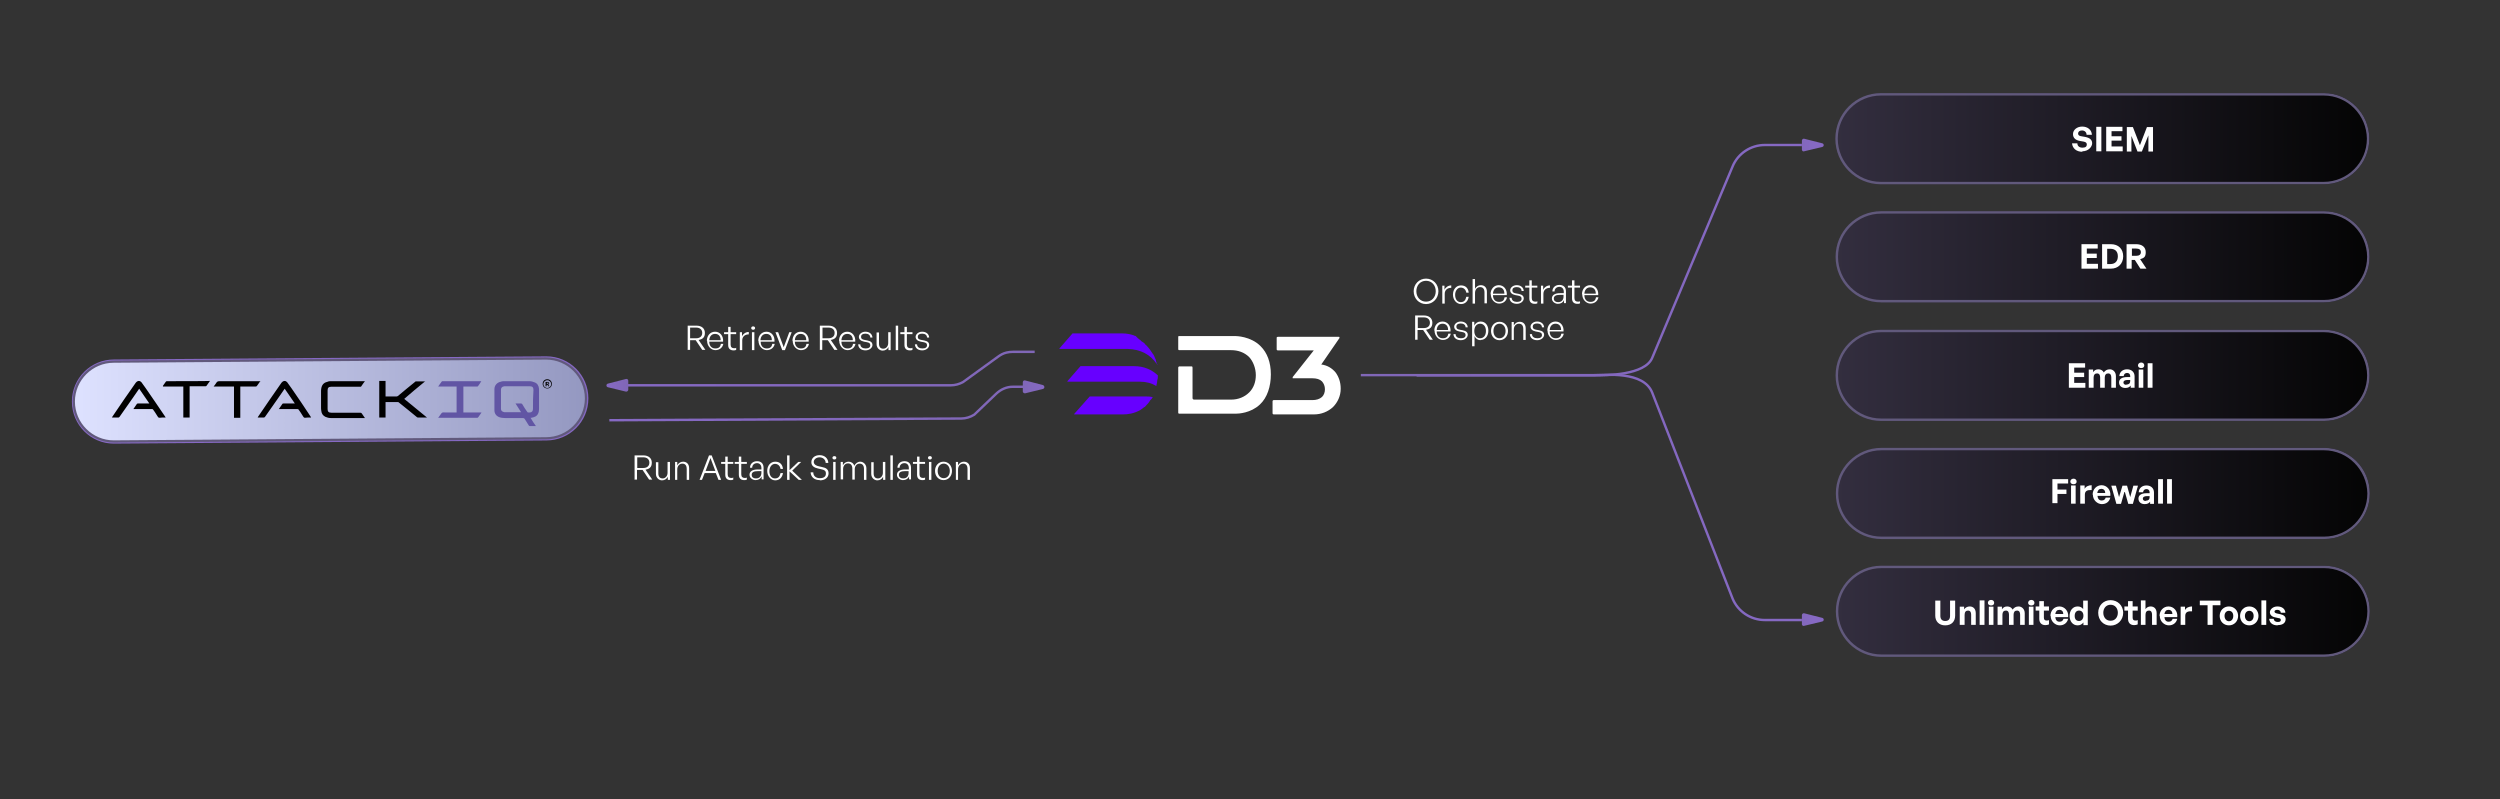 <?xml version="1.0" encoding="UTF-8"?>
<svg xmlns="http://www.w3.org/2000/svg" xmlns:xlink="http://www.w3.org/1999/xlink" id="Layer_1" data-name="Layer 1" version="1.1" viewBox="0 0 1031 329.7">
  <rect x="0" y="0" width="1031" height="329.7" fill="#333333" stroke="none"/>
  <defs>
    <style>
      .cls-1, .cls-2, .cls-3, .cls-4, .cls-5, .cls-6, .cls-7, .cls-8, .cls-9, .cls-10, .cls-11, .cls-12, .cls-13, .cls-14, .cls-15, .cls-16 {
        stroke-width: 0px;
      }

      .cls-1, .cls-2, .cls-3, .cls-5, .cls-6, .cls-9, .cls-10, .cls-11, .cls-16 {
        fill-rule: evenodd;
      }

      .cls-1, .cls-14 {
        fill: #fff;
      }

      .cls-2 {
        fill: url(#linear-gradient-11);
      }

      .cls-3 {
        fill: url(#linear-gradient-7);
      }

      .cls-17 {
        stroke: url(#linear-gradient-9);
      }

      .cls-17, .cls-18, .cls-19, .cls-20 {
        fill: none;
      }

      .cls-17, .cls-19 {
        stroke-miterlimit: 10;
      }

      .cls-4 {
        fill: url(#linear-gradient);
      }

      .cls-18 {
        stroke: url(#linear-gradient-12);
      }

      .cls-5 {
        fill: #6155a4;
      }

      .cls-21 {
        fill: url(#linear-gradient-14);
        stroke: #8669c4;
        stroke-width: .9px;
      }

      .cls-22 {
        isolation: isolate;
      }

      .cls-6 {
        fill: #010101;
      }

      .cls-7 {
        fill: url(#linear-gradient-5);
      }

      .cls-8 {
        fill: url(#linear-gradient-2);
      }

      .cls-9 {
        fill: url(#linear-gradient-13);
      }

      .cls-10 {
        fill: #61597c;
      }

      .cls-11 {
        fill: #000;
      }

      .cls-12 {
        fill: #6700ff;
      }

      .cls-13 {
        fill: url(#linear-gradient-3);
      }

      .cls-19 {
        stroke: url(#linear-gradient-8);
      }

      .cls-15 {
        fill: url(#linear-gradient-4);
      }

      .cls-16 {
        fill: url(#linear-gradient-6);
      }

      .cls-20 {
        stroke: url(#linear-gradient-10);
      }
    </style>
    <linearGradient id="linear-gradient" x1="757" y1="-3956.4" x2="977.1" y2="-3956.4" gradientTransform="translate(0 -3899.2) scale(1 -1)" gradientUnits="userSpaceOnUse">
      <stop offset="0" stop-color="#332e3f"></stop>
      <stop offset="1" stop-color="#040404"></stop>
    </linearGradient>
    <linearGradient id="linear-gradient-2" x1="757.1" y1="-4005.1" x2="977.2" y2="-4005.1" gradientTransform="translate(0 -3899.2) scale(1 -1)" gradientUnits="userSpaceOnUse">
      <stop offset="0" stop-color="#332e3f"></stop>
      <stop offset="1" stop-color="#040404"></stop>
    </linearGradient>
    <linearGradient id="linear-gradient-3" x1="757.1" y1="-4054" x2="977.2" y2="-4054" gradientTransform="translate(0 -3899.2) scale(1 -1)" gradientUnits="userSpaceOnUse">
      <stop offset="0" stop-color="#332e3f"></stop>
      <stop offset="1" stop-color="#040404"></stop>
    </linearGradient>
    <linearGradient id="linear-gradient-4" x1="757.2" y1="-4102.7" x2="977.3" y2="-4102.7" gradientTransform="translate(0 -3899.2) scale(1 -1)" gradientUnits="userSpaceOnUse">
      <stop offset="0" stop-color="#332e3f"></stop>
      <stop offset="1" stop-color="#040404"></stop>
    </linearGradient>
    <linearGradient id="linear-gradient-5" x1="757.2" y1="-4151.3" x2="977.3" y2="-4151.3" gradientTransform="translate(0 -3899.2) scale(1 -1)" gradientUnits="userSpaceOnUse">
      <stop offset="0" stop-color="#332e3f"></stop>
      <stop offset="1" stop-color="#040404"></stop>
    </linearGradient>
    <linearGradient id="linear-gradient-6" x1="894.7" y1="7592.9" x2="903.8" y2="7592.9" gradientTransform="translate(-155.6 -7336.9) rotate(0)" gradientUnits="userSpaceOnUse">
      <stop offset="0" stop-color="#8067b7"></stop>
      <stop offset="1" stop-color="#8669c4"></stop>
    </linearGradient>
    <linearGradient id="linear-gradient-7" x1="894.9" y1="7397.2" x2="903.9" y2="7397.2" gradientTransform="translate(-155.6 -7336.9) rotate(0)" gradientUnits="userSpaceOnUse">
      <stop offset="0" stop-color="#8067b7"></stop>
      <stop offset="1" stop-color="#8669c4"></stop>
    </linearGradient>
    <linearGradient id="linear-gradient-8" x1="584.2" y1="-1604.1" x2="743.1" y2="-1604.1" gradientTransform="translate(0 -1496.8) scale(1 -1)" gradientUnits="userSpaceOnUse">
      <stop offset="0" stop-color="#8067b7"></stop>
      <stop offset="1" stop-color="#8669c4"></stop>
    </linearGradient>
    <linearGradient id="linear-gradient-9" x1="561.2" y1="7405.4" x2="743.1" y2="7405.4" gradientTransform="translate(0 -7200.2)" gradientUnits="userSpaceOnUse">
      <stop offset="0" stop-color="#8067b7"></stop>
      <stop offset="1" stop-color="#8669c4"></stop>
    </linearGradient>
    <linearGradient id="linear-gradient-10" x1="-9662.2" y1="7487.2" x2="-9487.1" y2="7487.2" gradientTransform="translate(-9235.5 -7335.2) rotate(-180) scale(1 -1)" gradientUnits="userSpaceOnUse">
      <stop offset="0" stop-color="#8067b7"></stop>
      <stop offset="1" stop-color="#8669c4"></stop>
    </linearGradient>
    <linearGradient id="linear-gradient-11" x1="-9494.6" y1="7494.1" x2="-9485.6" y2="7494.1" gradientTransform="translate(-9235.5 -7335.2) rotate(-180) scale(1 -1)" gradientUnits="userSpaceOnUse">
      <stop offset="0" stop-color="#8067b7"></stop>
      <stop offset="1" stop-color="#8669c4"></stop>
    </linearGradient>
    <linearGradient id="linear-gradient-12" x1="-9520.9" y1="7501.6" x2="-9345.8" y2="7501.6" gradientTransform="translate(-9094.5 -7335.2) rotate(-180) scale(1 -1)" gradientUnits="userSpaceOnUse">
      <stop offset="0" stop-color="#8067b7"></stop>
      <stop offset="1" stop-color="#8669c4"></stop>
    </linearGradient>
    <linearGradient id="linear-gradient-13" x1="575.9" y1="7494.7" x2="584.9" y2="7494.7" gradientTransform="translate(-154.1 -7335.2)" gradientUnits="userSpaceOnUse">
      <stop offset="0" stop-color="#8067b7"></stop>
      <stop offset="1" stop-color="#8669c4"></stop>
    </linearGradient>
    <linearGradient id="linear-gradient-14" x1="30.1" y1="-4064.2" x2="321.8" y2="-4064.2" gradientTransform="translate(0 -3899.2) scale(1 -1)" gradientUnits="userSpaceOnUse">
      <stop offset="0" stop-color="#dee2ff"></stop>
      <stop offset="1" stop-color="#787ca9"></stop>
    </linearGradient>
  </defs>
  <g>
    <path class="cls-4" d="M757,57.2c0-10.4,8.4-18.8,18.8-18.8h182.5c10.4,0,18.8,8.4,18.8,18.8h0c0,10.4-8.4,18.8-18.8,18.8h-182.6c-10.3,0-18.7-8.4-18.7-18.8h0Z"></path>
    <path class="cls-10" d="M958.3,39.4h-182.6c-9.8,0-17.8,8-17.8,17.8s8,17.8,17.8,17.8h182.6c9.8,0,17.8-8,17.8-17.8-.1-9.8-8-17.8-17.8-17.8ZM775.7,38.4c-10.4,0-18.8,8.4-18.8,18.8s8.4,18.8,18.8,18.8h182.6c10.4,0,18.8-8.4,18.8-18.8s-8.4-18.8-18.8-18.8h-182.6Z"></path>
  </g>
  <g>
    <path class="cls-8" d="M757.1,105.9c0-10.4,8.4-18.8,18.8-18.8h182.5c10.4,0,18.8,8.4,18.8,18.8h0c0,10.4-8.4,18.8-18.8,18.8h-182.6c-10.3,0-18.7-8.4-18.7-18.8h0Z"></path>
    <path class="cls-10" d="M958.4,88.1h-182.6c-9.8,0-17.8,8-17.8,17.8s8,17.8,17.8,17.8h182.6c9.8,0,17.8-8,17.8-17.8-.1-9.8-8-17.8-17.8-17.8ZM775.8,87.1c-10.4,0-18.8,8.4-18.8,18.8s8.4,18.8,18.8,18.8h182.6c10.4,0,18.8-8.4,18.8-18.8s-8.4-18.8-18.8-18.8c0,0-182.6,0-182.6,0Z"></path>
  </g>
  <g>
    <path class="cls-13" d="M757.1,154.8c0-10.4,8.4-18.8,18.8-18.8h182.5c10.4,0,18.8,8.4,18.8,18.8h0c0,10.4-8.4,18.8-18.8,18.8h-182.6c-10.3,0-18.7-8.4-18.7-18.8h0Z"></path>
    <path class="cls-10" d="M958.4,137h-182.6c-9.8,0-17.8,8-17.8,17.8s8,17.8,17.8,17.8h182.6c9.8,0,17.8-8,17.8-17.8-.1-9.8-8-17.8-17.8-17.8ZM775.8,136c-10.4,0-18.8,8.4-18.8,18.8s8.4,18.8,18.8,18.8h182.6c10.4,0,18.8-8.4,18.8-18.8s-8.4-18.8-18.8-18.8h-182.6Z"></path>
  </g>
  <g>
    <path class="cls-15" d="M757.2,203.5c0-10.4,8.4-18.8,18.8-18.8h182.5c10.4,0,18.8,8.4,18.8,18.8h0c0,10.4-8.4,18.8-18.8,18.8h-182.6c-10.3,0-18.7-8.4-18.7-18.8h0Z"></path>
    <path class="cls-10" d="M958.4,185.7h-182.5c-9.8,0-17.8,8-17.8,17.8s8,17.8,17.8,17.8h182.6c9.8,0,17.8-8,17.8-17.8-.2-9.8-8.1-17.8-17.9-17.8ZM775.9,184.7c-10.4,0-18.8,8.4-18.8,18.8s8.4,18.8,18.8,18.8h182.6c10.4,0,18.8-8.4,18.8-18.8s-8.4-18.8-18.8-18.8h-182.6Z"></path>
  </g>
  <g>
    <path class="cls-7" d="M757.2,252.1c0-10.4,8.4-18.8,18.8-18.8h182.5c10.4,0,18.8,8.4,18.8,18.8h0c0,10.4-8.4,18.8-18.8,18.8h-182.6c-10.3,0-18.7-8.4-18.7-18.8h0Z"></path>
    <path class="cls-10" d="M958.5,234.3h-182.6c-9.8,0-17.8,8-17.8,17.8s8,17.8,17.8,17.8h182.6c9.8,0,17.8-8,17.8-17.8,0-9.8-8-17.8-17.8-17.8ZM775.9,233.3c-10.4,0-18.8,8.4-18.8,18.8s8.4,18.8,18.8,18.8h182.6c10.4,0,18.8-8.4,18.8-18.8s-8.4-18.8-18.8-18.8c0,0-182.6,0-182.6,0Z"></path>
  </g>
  <g>
    <path class="cls-16" d="M743.1,253.7v3.7c0,.5.5.9.9.7l7.5-1.8c.8-.2.8-1.3,0-1.5l-7.5-1.9c-.4-.1-.9.3-.9.8Z"></path>
    <path class="cls-3" d="M743.1,58v3.7c0,.5.5.9.9.7l7.5-1.8c.8-.2.8-1.3,0-1.5l-7.5-1.9c-.4-.1-.9.3-.9.8Z"></path>
    <path class="cls-19" d="M743.1,59.8h-15.3c-5.8,0-11.1,3.5-13.3,8.9l-33.1,78.8c-2.9,7.3-19.2,7.3-24,7.3h-73.2"></path>
    <path class="cls-17" d="M743.1,255.7h-15.3c-5.8,0-11.1-3.5-13.3-8.9l-33.1-84.8c-3.5-9.1-19.2-7.3-24-7.3h-96.2"></path>
  </g>
  <g>
    <path class="cls-12" d="M477,149.7h0c-.2-.4-.3-1-.4-1.5-.2-.2-.2-.4-.3-.6-.3-.6-.4-1.2-.9-1.7-.8-1.3-1.6-2.4-2.6-3.4q-.1-.2-.3-.3c-.1,0-.1-.2-.3-.2v-.2q-.3-.2-.4-.3l-.2-.2c-.1,0-.1-.2-.3-.2s-.1-.2-.3-.2-.1-.2-.3-.2h0c-.1,0-.1-.2-.3-.2v-.2c-.1,0-.3-.2-.3-.2-.1,0-.3-.2-.4-.2,0,0-.1,0-.1-.2-.2,0-.2-.2-.3-.2,0,0-.2,0-.2-.2-.1,0-.1-.2-.3-.2v-.2c-.1,0-.3,0-.3-.2q-.1,0-.3-.2h-.2c-.2,0-.3-.2-.4-.2-1.5-.5-3-.8-4.7-.8h-20.6l-5.4,6.2v.2h28.3c5.1.2,9.2,2.2,11.9,6.3h.1l.2-.2c-.2.8-.4.2-.4-.3Z"></path>
    <path class="cls-12" d="M475.4,163.8c0-.1-.2-.1,0,0-1.1-.3-1.9-.3-3-.3h-23l-6.4,7.2v.2h20.2c1.8,0,4.5-.3,7.2-1.9h0c.4-.3.8-.6,1.2-.9l.3-.2c.2,0,.2-.2.3-.2.2-.2.3-.2.3-.3.8-.8,1.4-1.5,1.9-2.4.5-.4.7-.7,1-1.2h0Z"></path>
    <path class="cls-12" d="M477.5,154.8c-2.6-2.4-5.8-3.8-9.8-3.8h-22.1l-5.4,6.2v.2h29.8c2.7,0,4.9.6,6.9,1.8h0v-.2c0-.2,0-.3.1-.5,0-.3.2-.6.2-.9s0-.6.1-1c.2-.4.2-1,.2-1.8h0Z"></path>
    <path class="cls-1" d="M544.8,150.3c2.5.3,4.5,1.5,6,3.3,1.3,1.8,2.1,4,2.1,6.6v.2c0,2.8-1.2,5.5-3.2,7.5-2.1,1.9-4.8,3-7.8,3h-16.6c-.3,0-.5-.2-.5-.5v-4.9c0-.3.2-.5.5-.5h15.9c1.6,0,3-.4,4-1.3.8-.8,1.2-1.9,1.2-3.2s-.5-2.4-1.2-3.2c-.9-.9-2.2-1.3-4-1.3h-8.1q0,0,0-.2v-.3l8.7-11h-14.8c-.3,0-.5-.2-.5-.4v-4.8c0-.3.2-.4.5-.4h25.1c.2,0,.3,0,.3.2v.3l-7.5,10.9ZM486.2,138.6h23.4s6.2,0,10.3,4.2c2.7,2.7,4.2,6.6,4.2,11.6s-1.5,9.6-4.5,12.4c-3.8,3.6-8.9,3.8-9.9,3.8h-23.4c-.3,0-.4-.2-.4-.4v-18.6c0-.3.3-.5.4-.5h5.1c.3,0,.4.2.4.5v12.6c0,.3.3.6.6.6h15.3c3,0,5.6-1.1,7.5-3,1.8-1.8,2.7-4.3,2.7-7.1s-1.1-5.7-2.8-7.5c-2-1.9-4.5-2.8-7.5-2.8h-21.4c-.1,0-.3-.2-.3-.3v-5.1c0-.2,0-.4.3-.4Z"></path>
  </g>
  <g>
    <g class="cls-22">
      <path class="cls-14" d="M583,120.1c0-2.9,2.2-5.2,5.1-5.2s5.1,2.3,5.1,5.2-2.2,5.3-5.1,5.3-5.1-2.3-5.1-5.3ZM592.1,120.1c0-2.4-1.6-4.3-4-4.3s-4,1.9-4,4.3,1.6,4.3,4,4.3,4-1.9,4-4.3Z"></path>
      <path class="cls-14" d="M595.8,125.2h-1v-7.4h.9v1.7c.5-1.1,1.6-1.8,2.8-1.8v1c-1.6,0-2.7.9-2.7,2.5v4Z"></path>
      <path class="cls-14" d="M599.2,121.5c0-2.2,1.4-3.8,3.3-3.8s3,1.1,3.2,3h-1c-.2-1.3-1.1-2.1-2.3-2.1s-2.3,1.2-2.3,3,.9,3,2.3,3,2-.8,2.3-2.2h1c-.3,1.9-1.5,3-3.2,3s-3.3-1.6-3.3-3.9Z"></path>
      <path class="cls-14" d="M608.3,125.2h-1v-10.1h1v4c.5-.9,1.3-1.5,2.4-1.5,1.5,0,2.5,1,2.5,2.7v4.8h-1v-4.5c0-1.4-.6-2.2-1.8-2.2s-2.1,1-2.1,2.4v4.3Z"></path>
      <path class="cls-14" d="M614.7,121.4c0-2.2,1.4-3.8,3.4-3.8s3.5,1.7,3.3,4.1h-5.7c0,1.8,1,2.8,2.5,2.8s2.1-.7,2.3-1.9h1c-.3,1.6-1.6,2.6-3.3,2.6s-3.4-1.6-3.4-3.9ZM615.7,121.1h4.7c0-1.7-.9-2.6-2.3-2.6s-2.3,1-2.4,2.6Z"></path>
      <path class="cls-14" d="M625.6,125.3c-1.8,0-3-.9-3.1-2.5h.9c0,1.1.9,1.7,2.2,1.7s1.9-.5,1.9-1.3-.4-1.1-1.5-1.3l-1.1-.2c-1.4-.3-2.1-1-2.1-2s1.1-2.1,2.7-2.1,2.8.9,2.9,2.4h-.9c0-1-.8-1.6-2-1.6s-1.8.5-1.8,1.3.4,1.1,1.5,1.3l1.1.2c1.5.3,2.1.9,2.1,1.9s-1.1,2.2-2.9,2.2Z"></path>
      <path class="cls-14" d="M634,125.1c-.4.2-.7.2-1.1.2-1.2,0-2.2-.6-2.2-2.2v-4.5h-1.7v-.8h1.7v-2.2h1v2.2h2.3v.8h-2.3v4.3c0,1.1.6,1.5,1.4,1.5s.6,0,.9-.2v.9Z"></path>
      <path class="cls-14" d="M636.5,125.2h-1v-7.4h.9v1.7c.5-1.1,1.6-1.8,2.8-1.8v1c-1.6,0-2.7.9-2.7,2.5v4Z"></path>
      <path class="cls-14" d="M645,123.8c-.4.9-1.3,1.5-2.5,1.5s-2.5-.9-2.5-2.2,1.1-2.2,3.4-2.2.8,0,1.5,0v-.6c0-1.2-.7-2-1.8-2s-2,.7-2,1.9h-.9c0-1.6,1.2-2.7,2.9-2.7s2.7,1,2.7,2.7v4.8h-.8v-1.3ZM642.6,124.6c1.4,0,2.2-.9,2.2-2.3v-.7c-.6,0-1.1,0-1.5,0-1.7,0-2.5.5-2.5,1.5s.7,1.5,1.7,1.5Z"></path>
      <path class="cls-14" d="M651.6,125.1c-.4.2-.7.2-1.1.2-1.2,0-2.2-.6-2.2-2.2v-4.5h-1.7v-.8h1.7v-2.2h1v2.2h2.3v.8h-2.3v4.3c0,1.1.6,1.5,1.4,1.5s.6,0,.9-.2v.9Z"></path>
      <path class="cls-14" d="M652.4,121.4c0-2.2,1.4-3.8,3.4-3.8s3.5,1.7,3.3,4.1h-5.7c0,1.8,1,2.8,2.5,2.8s2.1-.7,2.3-1.9h1c-.3,1.6-1.6,2.6-3.3,2.6s-3.4-1.6-3.4-3.9ZM653.4,121.1h4.7c0-1.7-.9-2.6-2.3-2.6s-2.3,1-2.4,2.6Z"></path>
    </g>
    <g class="cls-22">
      <path class="cls-14" d="M583.6,140.2v-10.1h3.6c2.1,0,3.5,1.1,3.5,3s-1,2.6-2.6,2.9l2.8,4.1h-1.3l-2.7-4h-2.3v4h-1.1ZM584.7,135.3h2.5c1.5,0,2.5-.8,2.5-2.2s-1-2.2-2.5-2.2h-2.5v4.3Z"></path>
      <path class="cls-14" d="M591.5,136.4c0-2.2,1.4-3.8,3.4-3.8s3.5,1.7,3.3,4.1h-5.7c0,1.8,1,2.8,2.5,2.8s2.1-.7,2.3-1.9h1c-.3,1.6-1.6,2.6-3.3,2.6s-3.4-1.6-3.4-3.9ZM592.5,136.1h4.7c0-1.7-.9-2.6-2.3-2.6s-2.3,1-2.4,2.6Z"></path>
      <path class="cls-14" d="M602.5,140.3c-1.8,0-3-.9-3.1-2.5h.9c0,1.1.9,1.7,2.2,1.7s1.9-.5,1.9-1.3-.4-1.1-1.5-1.3l-1.1-.2c-1.4-.3-2.1-1-2.1-2s1.1-2.1,2.7-2.1,2.8.9,2.9,2.4h-.9c0-1-.8-1.6-2-1.6s-1.8.5-1.8,1.3.4,1.1,1.5,1.3l1.1.2c1.5.3,2.1.9,2.1,1.9s-1.1,2.2-2.9,2.2Z"></path>
      <path class="cls-14" d="M610.6,140.3c-1.1,0-2-.6-2.5-1.7v4.2h-1v-10.1h.9v1.6c.5-1.1,1.5-1.7,2.6-1.7,2,0,3.2,1.6,3.2,3.8s-1.3,3.8-3.2,3.8ZM610.4,133.5c-1.4,0-2.4,1.1-2.4,3s1,3,2.4,3,2.4-1.1,2.4-3-1-3-2.4-3Z"></path>
      <path class="cls-14" d="M614.9,136.5c0-2.2,1.5-3.8,3.5-3.8s3.5,1.6,3.5,3.8-1.5,3.8-3.5,3.8-3.5-1.6-3.5-3.8ZM620.9,136.5c0-1.8-1.1-3-2.5-3s-2.5,1.1-2.5,3,1.1,3,2.5,3,2.5-1.1,2.5-3Z"></path>
      <path class="cls-14" d="M624.4,140.2h-1v-7.4h.9v1.4c.5-.9,1.4-1.5,2.4-1.5,1.5,0,2.5,1,2.5,2.7v4.8h-1v-4.5c0-1.4-.6-2.2-1.8-2.2s-2.1,1-2.1,2.4v4.3Z"></path>
      <path class="cls-14" d="M634,140.3c-1.8,0-3-.9-3.1-2.5h.9c0,1.1.9,1.7,2.2,1.7s1.9-.5,1.9-1.3-.4-1.1-1.5-1.3l-1.1-.2c-1.4-.3-2.1-1-2.1-2s1.1-2.1,2.7-2.1,2.8.9,2.9,2.4h-.9c0-1-.8-1.6-2-1.6s-1.8.5-1.8,1.3.4,1.1,1.5,1.3l1.1.2c1.5.3,2.1.9,2.1,1.9s-1.1,2.2-2.9,2.2Z"></path>
      <path class="cls-14" d="M638.1,136.4c0-2.2,1.4-3.8,3.4-3.8s3.5,1.7,3.3,4.1h-5.7c0,1.8,1,2.8,2.5,2.8s2.1-.7,2.3-1.9h1c-.3,1.6-1.6,2.6-3.3,2.6s-3.4-1.6-3.4-3.9ZM639.1,136.1h4.7c0-1.7-.9-2.6-2.3-2.6s-2.3,1-2.4,2.6Z"></path>
    </g>
  </g>
  <g>
    <g>
      <path class="cls-20" d="M426.7,145.1h-9c-.9,0-1.7.1-2.6.3-1.3.3-2.4.9-3.5,1.7l-14.5,10.5c-1.5.8-3.2,1.3-5,1.3h-140.5"></path>
      <path class="cls-2" d="M259.1,157v3.7c0,.5-.5.9-1,.8l-7.4-1.8c-.8-.2-.8-1.3,0-1.5l7.4-1.9c.5-.2,1,.2,1,.7Z"></path>
    </g>
    <path class="cls-18" d="M426.4,159.5h-8.7c-2.6,0-5,1.1-6.9,2.9l-9,8.6c-1.6,1-3.5,1.6-5.4,1.6l-145.1.7"></path>
    <path class="cls-9" d="M421.8,157.7v3.7c0,.5.5.9,1,.8l7.3-1.8c.8-.2.8-1.3,0-1.6l-7.3-1.9c-.5-.2-1,.2-1,.8Z"></path>
  </g>
  <g class="cls-22">
    <path class="cls-14" d="M283.6,144.4v-10.1h3.6c2.1,0,3.5,1.1,3.5,3s-1,2.6-2.6,2.9l2.8,4.1h-1.3l-2.7-4h-2.3v4h-1.1ZM284.6,139.5h2.5c1.5,0,2.5-.8,2.5-2.2s-1-2.2-2.5-2.2h-2.5v4.3Z"></path>
    <path class="cls-14" d="M291.5,140.6c0-2.2,1.4-3.8,3.4-3.8s3.5,1.7,3.3,4.1h-5.7c0,1.8,1,2.8,2.5,2.8s2.1-.7,2.3-1.9h1c-.3,1.6-1.6,2.6-3.3,2.6s-3.4-1.6-3.4-3.9ZM292.5,140.3h4.7c0-1.7-.9-2.6-2.3-2.6s-2.3,1-2.4,2.6Z"></path>
    <path class="cls-14" d="M303.6,144.3c-.4.2-.7.2-1.1.2-1.2,0-2.2-.6-2.2-2.2v-4.5h-1.7v-.8h1.7v-2.2h1v2.2h2.3v.8h-2.3v4.3c0,1.1.6,1.5,1.4,1.5s.6,0,.9-.2v.9Z"></path>
    <path class="cls-14" d="M306.1,144.4h-1v-7.4h.9v1.7c.5-1.1,1.6-1.8,2.8-1.8v1c-1.6,0-2.7.9-2.7,2.5v4Z"></path>
    <path class="cls-14" d="M310.6,136c-.5,0-.8-.3-.8-.7s.3-.7.8-.7.8.3.8.7-.3.7-.8.7ZM310.1,144.4v-7.4h1v7.4h-1Z"></path>
    <path class="cls-14" d="M312.7,140.6c0-2.2,1.4-3.8,3.4-3.8s3.5,1.7,3.3,4.1h-5.7c0,1.8,1,2.8,2.5,2.8s2.1-.7,2.3-1.9h1c-.3,1.6-1.6,2.6-3.3,2.6s-3.4-1.6-3.4-3.9ZM313.6,140.3h4.7c0-1.7-.9-2.6-2.3-2.6s-2.3,1-2.4,2.6Z"></path>
    <path class="cls-14" d="M323.6,144.4h-1l-2.8-7.4h1.1l2.3,6.2,2.3-6.2h1l-2.8,7.4Z"></path>
    <path class="cls-14" d="M326.8,140.6c0-2.2,1.4-3.8,3.4-3.8s3.5,1.7,3.3,4.1h-5.7c0,1.8,1,2.8,2.5,2.8s2.1-.7,2.3-1.9h1c-.3,1.6-1.6,2.6-3.3,2.6s-3.4-1.6-3.4-3.9ZM327.8,140.3h4.7c0-1.7-.9-2.6-2.3-2.6s-2.3,1-2.4,2.6Z"></path>
    <path class="cls-14" d="M338.1,144.4v-10.1h3.6c2.1,0,3.5,1.1,3.5,3s-1,2.6-2.6,2.9l2.8,4.1h-1.3l-2.7-4h-2.3v4h-1.1ZM339.2,139.5h2.5c1.5,0,2.5-.8,2.5-2.2s-1-2.2-2.5-2.2h-2.5v4.3Z"></path>
    <path class="cls-14" d="M346,140.6c0-2.2,1.4-3.8,3.4-3.8s3.5,1.7,3.3,4.1h-5.7c0,1.8,1,2.8,2.5,2.8s2.1-.7,2.3-1.9h1c-.3,1.6-1.6,2.6-3.3,2.6s-3.4-1.6-3.4-3.9ZM347,140.3h4.7c0-1.7-.9-2.6-2.3-2.6s-2.3,1-2.4,2.6Z"></path>
    <path class="cls-14" d="M357,144.5c-1.8,0-3-.9-3.1-2.5h.9c0,1.1.9,1.7,2.2,1.7s1.9-.5,1.9-1.3-.4-1.1-1.5-1.3l-1.1-.2c-1.4-.3-2.1-1-2.1-2s1.1-2.1,2.7-2.1,2.8.9,2.9,2.4h-.9c0-1-.8-1.6-2-1.6s-1.8.5-1.8,1.3.4,1.1,1.5,1.3l1.1.2c1.5.3,2.1.9,2.1,1.9s-1.1,2.2-2.9,2.2Z"></path>
    <path class="cls-14" d="M366.3,137h1v7.4h-.9v-1.3c-.4.9-1.3,1.5-2.4,1.5s-2.5-.9-2.5-2.7v-4.8h1v4.6c0,1.5.7,2.1,1.8,2.1s2-1,2-2.3v-4.4Z"></path>
    <path class="cls-14" d="M369.4,144.4v-10.1h1v10.1h-1Z"></path>
    <path class="cls-14" d="M376.3,144.3c-.4.2-.7.2-1.1.2-1.2,0-2.2-.6-2.2-2.2v-4.5h-1.7v-.8h1.7v-2.2h1v2.2h2.3v.8h-2.3v4.3c0,1.1.6,1.5,1.4,1.5s.6,0,.9-.2v.9Z"></path>
    <path class="cls-14" d="M380.4,144.5c-1.8,0-3-.9-3.1-2.5h.9c0,1.1.9,1.7,2.2,1.7s1.9-.5,1.9-1.3-.4-1.1-1.5-1.3l-1.1-.2c-1.4-.3-2.1-1-2.1-2s1.1-2.1,2.7-2.1,2.8.9,2.9,2.4h-.9c0-1-.8-1.6-2-1.6s-1.8.5-1.8,1.3.4,1.1,1.5,1.3l1.1.2c1.5.3,2.1.9,2.1,1.9s-1.1,2.2-2.9,2.2Z"></path>
  </g>
  <g class="cls-22">
    <path class="cls-14" d="M261.7,197.9v-10.1h3.6c2.1,0,3.5,1.1,3.5,3s-1,2.6-2.6,2.9l2.8,4.1h-1.3l-2.7-4h-2.3v4h-1.1ZM262.8,193h2.5c1.5,0,2.5-.8,2.5-2.2s-1-2.2-2.5-2.2h-2.5v4.3Z"></path>
    <path class="cls-14" d="M275.3,190.5h1v7.4h-.9v-1.3c-.4.9-1.3,1.5-2.4,1.5s-2.5-.9-2.5-2.7v-4.8h1v4.6c0,1.5.7,2.1,1.8,2.1s2-1,2-2.3v-4.4Z"></path>
    <path class="cls-14" d="M279.4,197.9h-1v-7.4h.9v1.4c.5-.9,1.4-1.5,2.4-1.5,1.5,0,2.5,1,2.5,2.7v4.8h-1v-4.5c0-1.4-.6-2.2-1.8-2.2s-2.1,1-2.1,2.4v4.3Z"></path>
    <path class="cls-14" d="M295.3,195.1h-4.7l-1.1,2.8h-1l3.9-10.1h1.1l3.9,10.1h-1.1l-1.1-2.8ZM291,194.2h4l-2-5.3-2,5.3Z"></path>
    <path class="cls-14" d="M302.4,197.8c-.4.2-.7.2-1.1.2-1.2,0-2.2-.6-2.2-2.2v-4.5h-1.7v-.8h1.7v-2.2h1v2.2h2.3v.8h-2.3v4.3c0,1.1.6,1.5,1.4,1.5s.6,0,.9-.2v.9Z"></path>
    <path class="cls-14" d="M308,197.8c-.4.2-.7.2-1.1.2-1.2,0-2.2-.6-2.2-2.2v-4.5h-1.7v-.8h1.7v-2.2h1v2.2h2.3v.8h-2.3v4.3c0,1.1.6,1.5,1.4,1.5s.6,0,.9-.2v.9Z"></path>
    <path class="cls-14" d="M314.1,196.5c-.4.9-1.3,1.5-2.5,1.5s-2.5-.9-2.5-2.2,1.1-2.2,3.4-2.2.8,0,1.5,0v-.6c0-1.2-.7-2-1.8-2s-2,.7-2,1.9h-.9c0-1.6,1.2-2.7,2.9-2.7s2.7,1,2.7,2.7v4.8h-.8v-1.3ZM311.8,197.3c1.4,0,2.2-.9,2.2-2.3v-.7c-.6,0-1.1,0-1.5,0-1.7,0-2.5.5-2.5,1.5s.7,1.5,1.7,1.5Z"></path>
    <path class="cls-14" d="M316.4,194.2c0-2.2,1.4-3.8,3.3-3.8s3,1.1,3.2,3h-1c-.2-1.3-1.1-2.1-2.3-2.1s-2.3,1.2-2.3,3,.9,3,2.3,3,2-.8,2.3-2.2h1c-.3,1.9-1.5,3-3.2,3s-3.3-1.6-3.3-3.9Z"></path>
    <path class="cls-14" d="M324.6,197.9v-10.1h1v6.1l3.6-3.4h1.2l-3.7,3.6,4,3.8h-1.3l-3.8-3.5v3.5h-1Z"></path>
    <path class="cls-14" d="M338.1,198c-2.3,0-3.7-1.3-3.8-3.2h1.1c0,1.4,1,2.4,2.7,2.4s2.5-.7,2.5-1.9-.6-1.5-2-1.8l-1.3-.3c-1.3-.3-2.7-.9-2.7-2.6s1.4-2.9,3.4-2.9,3.5,1.2,3.6,3.2h-1.1c0-1.3-1.1-2.3-2.5-2.3s-2.4.9-2.4,1.9,1,1.6,2.1,1.8l1.3.3c1.7.3,2.7,1,2.7,2.6s-1.3,2.9-3.6,2.9Z"></path>
    <path class="cls-14" d="M344.1,189.5c-.5,0-.8-.3-.8-.7s.3-.7.8-.7.8.3.8.7-.3.7-.8.7ZM343.6,197.9v-7.4h1v7.4h-1Z"></path>
    <path class="cls-14" d="M346.7,197.9v-7.4h.9v1.4c.5-1,1.4-1.5,2.4-1.5s2,.6,2.3,1.7c.5-1,1.4-1.7,2.5-1.7s2.5,1,2.5,2.7v4.8h-1v-4.5c0-1.4-.6-2.2-1.8-2.2s-2,1-2,2.3v4.3h-1v-4.5c0-1.4-.6-2.2-1.8-2.2s-2,1-2,2.3v4.3h-1Z"></path>
    <path class="cls-14" d="M364.1,190.5h1v7.4h-.9v-1.3c-.4.9-1.3,1.5-2.4,1.5s-2.5-.9-2.5-2.7v-4.8h1v4.6c0,1.5.7,2.1,1.8,2.1s2-1,2-2.3v-4.4Z"></path>
    <path class="cls-14" d="M367.2,197.9v-10.1h1v10.1h-1Z"></path>
    <path class="cls-14" d="M374.9,196.5c-.4.9-1.3,1.5-2.5,1.5s-2.5-.9-2.5-2.2,1.1-2.2,3.4-2.2.8,0,1.5,0v-.6c0-1.2-.7-2-1.8-2s-2,.7-2,1.9h-.9c0-1.6,1.2-2.7,2.9-2.7s2.7,1,2.7,2.7v4.8h-.8v-1.3ZM372.5,197.3c1.4,0,2.2-.9,2.2-2.3v-.7c-.6,0-1.1,0-1.5,0-1.7,0-2.5.5-2.5,1.5s.7,1.5,1.7,1.5Z"></path>
    <path class="cls-14" d="M381.5,197.8c-.4.2-.7.2-1.1.2-1.2,0-2.2-.6-2.2-2.2v-4.5h-1.7v-.8h1.7v-2.2h1v2.2h2.3v.8h-2.3v4.3c0,1.1.6,1.5,1.4,1.5s.6,0,.9-.2v.9Z"></path>
    <path class="cls-14" d="M383.5,189.5c-.5,0-.8-.3-.8-.7s.3-.7.8-.7.8.3.8.7-.3.7-.8.7ZM383.1,197.9v-7.4h1v7.4h-1Z"></path>
    <path class="cls-14" d="M385.6,194.2c0-2.2,1.5-3.8,3.5-3.8s3.5,1.6,3.5,3.8-1.5,3.8-3.5,3.8-3.5-1.6-3.5-3.8ZM391.7,194.2c0-1.8-1.1-3-2.5-3s-2.5,1.1-2.5,3,1.1,3,2.5,3,2.5-1.1,2.5-3Z"></path>
    <path class="cls-14" d="M395.2,197.9h-1v-7.4h.9v1.4c.5-.9,1.4-1.5,2.4-1.5,1.5,0,2.5,1,2.5,2.7v4.8h-1v-4.5c0-1.4-.6-2.2-1.8-2.2s-2.1,1-2.1,2.4v4.3Z"></path>
  </g>
  <g class="cls-22">
    <path class="cls-14" d="M858.8,62.6c-2.5,0-4.1-1.4-4.3-3.5h2.2c0,1.1.8,1.8,2.1,1.8s1.8-.5,1.8-1.3-.5-1-1.3-1.2l-1.7-.3c-1.5-.3-2.7-1.1-2.7-2.8s1.6-3.1,3.8-3.1,3.9,1.3,4,3.4h-2.2c0-1.1-.8-1.8-1.9-1.8s-1.6.6-1.6,1.3.6,1,1.4,1.1l1.7.3c1.8.4,2.7,1.2,2.7,2.6s-1.5,3.3-4.1,3.3Z"></path>
    <path class="cls-14" d="M864.5,62.4v-10.1h2.1v10.1h-2.1Z"></path>
    <path class="cls-14" d="M875.4,62.4h-6.8v-10.1h6.7v1.8h-4.5v2.1h4.1v1.8h-4.1v2.4h4.6v1.8Z"></path>
    <path class="cls-14" d="M879,55.8v6.7h-1.9v-10.1h2.5l2.9,7.5,2.9-7.5h2.5v10.1h-1.9v-6.7l-2.7,6.7h-1.8l-2.6-6.7Z"></path>
  </g>
  <g class="cls-22">
    <path class="cls-14" d="M865.2,110.8h-6.8v-10.1h6.7v1.8h-4.5v2.1h4.1v1.8h-4.1v2.4h4.6v1.8Z"></path>
    <path class="cls-14" d="M866.9,110.8v-10.1h3.6c3.2,0,5.1,2,5.1,5s-2,5.1-5.1,5.1h-3.6ZM869,108.9h1.3c2,0,3.1-1.2,3.1-3.2s-1.1-3.1-3.1-3.1h-1.3v6.4Z"></path>
    <path class="cls-14" d="M877,110.8v-10.1h3.9c2.5,0,4,1.2,4,3.3s-.8,2.4-2.3,2.9l2.6,3.9h-2.5l-2.3-3.6h-1.3v3.6h-2.1ZM879.2,105.5h1.7c1.3,0,2-.5,2-1.5s-.7-1.5-2-1.5h-1.7v3Z"></path>
  </g>
  <g class="cls-22">
    <path class="cls-14" d="M860,159.9h-6.8v-10.1h6.7v1.8h-4.5v2.1h4.1v1.8h-4.1v2.4h4.6v1.8Z"></path>
    <path class="cls-14" d="M861.4,159.9v-7.5h1.8v1.1c.5-.8,1.2-1.2,2.2-1.2s1.8.5,2.2,1.3c.6-.8,1.3-1.3,2.5-1.3s2.5,1,2.5,2.8v4.8h-1.9v-4.2c0-1.1-.4-1.7-1.3-1.7s-1.4.6-1.4,1.7v4.2h-1.9v-4.2c0-1.1-.4-1.7-1.3-1.7s-1.4.6-1.4,1.7v4.2h-1.9Z"></path>
    <path class="cls-14" d="M878.8,158.9c-.5.7-1.2,1.1-2.3,1.1-1.6,0-2.6-.9-2.6-2.3s1.2-2.2,3.4-2.2.8,0,1.2,0v-.4c0-.8-.5-1.3-1.3-1.3s-1.3.5-1.4,1.3h-1.8c.1-1.7,1.4-2.8,3.2-2.8s3.1,1.1,3.1,2.9v4.7h-1.6v-.9ZM876.9,158.6c1,0,1.6-.5,1.6-1.4v-.5c-.5,0-.8,0-1.1,0-1.1,0-1.7.4-1.7,1s.4,1,1.2,1Z"></path>
    <path class="cls-14" d="M883,151.8c-.8,0-1.3-.5-1.3-1.1s.5-1.2,1.3-1.2,1.3.5,1.3,1.2-.5,1.1-1.3,1.1ZM882,159.9v-7.5h1.9v7.5h-1.9Z"></path>
    <path class="cls-14" d="M885.7,159.9v-10.1h2v10.1h-2Z"></path>
  </g>
  <g class="cls-22">
    <path class="cls-14" d="M846.4,207.7v-10.1h6.5v1.8h-4.4v2.5h3.7v1.8h-3.7v3.8h-2.1Z"></path>
    <path class="cls-14" d="M855.1,199.7c-.8,0-1.3-.5-1.3-1.1s.5-1.2,1.3-1.2,1.3.5,1.3,1.2-.5,1.1-1.3,1.1ZM854.1,207.7v-7.5h1.9v7.5h-1.9Z"></path>
    <path class="cls-14" d="M859.8,207.7h-1.9v-7.5h1.8v1.4c.5-1,1.7-1.5,2.9-1.5v2c-1.7-.1-2.8.3-2.8,1.9v3.6Z"></path>
    <path class="cls-14" d="M863,204c0-2.2,1.6-3.9,3.7-3.9s3.9,1.9,3.6,4.4h-5.3c.1,1.2.7,1.9,1.7,1.9s1.4-.4,1.7-1.2h1.9c-.4,1.7-1.7,2.7-3.5,2.7s-3.7-1.6-3.7-3.9ZM865,203.3h3.2c0-1-.6-1.7-1.6-1.7s-1.5.6-1.7,1.7Z"></path>
    <path class="cls-14" d="M876.1,202.9l-1.4,4.9h-1.9l-2.1-7.5h1.9l1.3,4.7,1.4-4.7h1.9l1.3,4.7,1.3-4.7h1.9l-2.1,7.5h-1.9l-1.4-4.9Z"></path>
    <path class="cls-14" d="M886.8,206.8c-.5.7-1.2,1.1-2.3,1.1-1.6,0-2.6-.9-2.6-2.3s1.2-2.2,3.4-2.2.8,0,1.2,0v-.4c0-.8-.5-1.3-1.3-1.3s-1.3.5-1.4,1.3h-1.8c.1-1.7,1.4-2.8,3.2-2.8s3.1,1.1,3.1,2.9v4.7h-1.6v-.9ZM884.9,206.5c1,0,1.6-.5,1.6-1.4v-.5c-.5,0-.8,0-1.1,0-1.1,0-1.7.4-1.7,1s.4,1,1.2,1Z"></path>
    <path class="cls-14" d="M890,207.7v-10.1h2v10.1h-2Z"></path>
    <path class="cls-14" d="M893.7,207.7v-10.1h2v10.1h-2Z"></path>
  </g>
  <g class="cls-22">
    <path class="cls-14" d="M806.3,253.9c0,2.4-1.5,4-4.1,4s-4.1-1.7-4.1-4v-6.2h2.1v6.3c0,1.2.6,2.1,2,2.1s2-.8,2-2.1v-6.3h2.1v6.2Z"></path>
    <path class="cls-14" d="M810.1,257.7h-1.9v-7.5h1.8v1.1c.5-.7,1.3-1.2,2.3-1.2,1.5,0,2.5,1,2.5,2.8v4.8h-1.9v-4.2c0-1.1-.4-1.7-1.3-1.7s-1.4.6-1.4,1.8v4.1Z"></path>
    <path class="cls-14" d="M816.4,257.7v-10.1h2v10.1h-2Z"></path>
    <path class="cls-14" d="M821.1,249.7c-.8,0-1.3-.5-1.3-1.1s.5-1.2,1.3-1.2,1.3.5,1.3,1.2-.5,1.1-1.3,1.1ZM820.2,257.7v-7.5h1.9v7.5h-1.9Z"></path>
    <path class="cls-14" d="M823.8,257.7v-7.5h1.8v1.1c.5-.8,1.2-1.2,2.2-1.2s1.8.5,2.2,1.3c.6-.8,1.3-1.3,2.5-1.3s2.5,1,2.5,2.8v4.8h-1.9v-4.2c0-1.1-.4-1.7-1.3-1.7s-1.4.6-1.4,1.7v4.2h-1.9v-4.2c0-1.1-.4-1.7-1.3-1.7s-1.4.6-1.4,1.7v4.2h-1.9Z"></path>
    <path class="cls-14" d="M837.7,249.7c-.8,0-1.3-.5-1.3-1.1s.5-1.2,1.3-1.2,1.3.5,1.3,1.2-.5,1.1-1.3,1.1ZM836.7,257.7v-7.5h1.9v7.5h-1.9Z"></path>
    <path class="cls-14" d="M845,257.5c-.5.2-.9.3-1.5.3-1.5,0-2.5-.9-2.5-2.6v-3.4h-1.5v-1.7h1.5v-2.2h1.9v2.2h2.1v1.7h-2.1v2.9c0,.9.4,1.2,1.1,1.2s.7,0,1-.2v1.7Z"></path>
    <path class="cls-14" d="M845.6,254c0-2.2,1.6-3.9,3.7-3.9s3.9,1.9,3.6,4.4h-5.3c.1,1.2.7,1.9,1.7,1.9s1.4-.4,1.7-1.2h1.9c-.4,1.7-1.7,2.7-3.5,2.7s-3.7-1.6-3.7-3.9ZM847.7,253.2h3.2c0-1-.6-1.7-1.6-1.7s-1.5.6-1.7,1.7Z"></path>
    <path class="cls-14" d="M856.9,250.1c.9,0,1.7.4,2.2,1.1v-3.5h1.9v10.1h-1.8v-1.1c-.6.8-1.4,1.2-2.4,1.2-2,0-3.3-1.7-3.3-3.9s1.3-3.9,3.3-3.9ZM857.4,256.1c1,0,1.8-.8,1.8-2.2s-.8-2.1-1.8-2.1-1.8.7-1.8,2.2.8,2.1,1.8,2.1Z"></path>
    <path class="cls-14" d="M865.3,252.7c0-3,2.2-5.2,5.1-5.2s5.2,2.2,5.2,5.2-2.3,5.3-5.2,5.3-5.1-2.2-5.1-5.3ZM873.4,252.7c0-1.8-1.1-3.3-3-3.3s-3,1.5-3,3.3,1.1,3.3,3,3.3,3-1.5,3-3.3Z"></path>
    <path class="cls-14" d="M881.6,257.5c-.5.2-.9.3-1.5.3-1.5,0-2.5-.9-2.5-2.6v-3.4h-1.5v-1.7h1.5v-2.2h1.9v2.2h2.1v1.7h-2.1v2.9c0,.9.4,1.2,1.1,1.2s.7,0,1-.2v1.7Z"></path>
    <path class="cls-14" d="M884.8,257.7h-1.9v-10.1h1.9v3.6c.5-.7,1.2-1.1,2.1-1.1,1.5,0,2.5,1,2.5,2.8v4.8h-1.9v-4.2c0-1.1-.4-1.7-1.3-1.7s-1.4.6-1.4,1.8v4.1Z"></path>
    <path class="cls-14" d="M890.6,254c0-2.2,1.6-3.9,3.7-3.9s3.9,1.9,3.6,4.4h-5.3c.1,1.2.7,1.9,1.7,1.9s1.4-.4,1.7-1.2h1.9c-.4,1.7-1.7,2.7-3.5,2.7s-3.7-1.6-3.7-3.9ZM892.7,253.2h3.2c0-1-.6-1.7-1.6-1.7s-1.5.6-1.7,1.7Z"></path>
    <path class="cls-14" d="M901.2,257.7h-1.9v-7.5h1.8v1.4c.5-1,1.7-1.5,2.9-1.5v2c-1.7-.1-2.8.3-2.8,1.9v3.6Z"></path>
    <path class="cls-14" d="M910.4,257.7v-8.1h-3.2v-1.9h8.5v1.9h-3.2v8.1h-2.1Z"></path>
    <path class="cls-14" d="M915.4,254c0-2.2,1.6-3.9,3.8-3.9s3.8,1.7,3.8,3.9-1.6,3.9-3.8,3.9-3.8-1.7-3.8-3.9ZM921,254c0-1.4-.8-2.1-1.8-2.1s-1.8.8-1.8,2.1.8,2.2,1.8,2.2,1.8-.8,1.8-2.2Z"></path>
    <path class="cls-14" d="M923.8,254c0-2.2,1.6-3.9,3.8-3.9s3.8,1.7,3.8,3.9-1.6,3.9-3.8,3.9-3.8-1.7-3.8-3.9ZM929.4,254c0-1.4-.8-2.1-1.8-2.1s-1.8.8-1.8,2.1.8,2.2,1.8,2.2,1.8-.8,1.8-2.2Z"></path>
    <path class="cls-14" d="M932.6,257.7v-10.1h2v10.1h-2Z"></path>
    <path class="cls-14" d="M939.3,257.9c-2.1,0-3.3-1-3.5-2.7h1.9c0,.8.7,1.3,1.6,1.3s1.3-.2,1.3-.8-.3-.7-1-.8l-1.3-.3c-1.3-.2-2.2-1-2.2-2.1s1.2-2.4,3.1-2.4,3.2,1,3.3,2.6h-1.9c0-.7-.6-1.2-1.4-1.2s-1.2.3-1.2.7.3.6,1,.8l1.4.3c1.5.3,2.2,1,2.2,2,0,1.6-1.2,2.5-3.3,2.5Z"></path>
  </g>
  <g>
    <g>
      <path class="cls-21" d="M30.1,165.6c0-9.4,7.6-16.9,16.9-16.9l178.3-1.3c9.4,0,16.9,7.6,16.9,16.9h0c0,9.4-7.6,16.9-16.9,16.9l-178.4,1.3c-9.2,0-16.8-7.5-16.8-16.9h0Z"></path>
      <path class="cls-10" d="M225.2,148.3l-178.3,1.3c-8.8,0-16,7.2-16,16s7.2,16,16,16l178.3-1.3c8.8,0,16-7.2,16-16s-7.2-16-16-16ZM46.9,148.7c-9.4,0-16.9,7.6-16.9,16.9s7.6,16.9,16.9,16.9l178.3-1.3c9.4,0,16.9-7.6,16.9-16.9s-7.6-16.9-16.9-16.9l-178.3,1.3Z"></path>
    </g>
    <g>
      <path class="cls-11" d="M120.2,160.1c-.6-.8-1.2-1.7-1.8-2.5-.3-.3-.6-.5-1.1-.5s-1.1.5-1.4,1c-3.2,4.6-6.4,9.2-9.5,13.8,0,.1,0,.2-.2.3h2.6c.2,0,.3-.1.5-.3,1.8-2.6,3.6-5.2,5.4-7.7.9-1.3,1.8-2.6,2.7-3.9,1.4,2,2.8,4.1,4.2,6.1h-4.7c0,0-.3,0-.4.1-.5.7-1,1.4-1.5,2.2h7.7c.3,0,.4.1.5.3.5.7,1,1.4,1.4,2.1.3.4.5.9.8,1.1.3.2.9,0,1.4,0h1.5c-.1-.2-.2-.3-.2-.4-2.5-3.8-5.1-7.7-7.9-11.7h0ZM68.8,157.2c-.2,0-.3.1-.4.2-.4.6-.8,1.2-1.2,1.7,0,.1,0,.2,0,.3h8.4v12.8h2.6v-12.9h6.5c0,0,.3,0,.4-.1.5-.7,1-1.4,1.5-2.1-.2.1-17.7.1-17.7.1ZM136.5,159.5h12.1c.2,0,.3,0,.4-.2.5-.7.9-1.4,1.5-2.1h-13.9c-.5,0-1,0-1.4.2-1.3.3-2.2.9-2.6,2.3-.1.5-.2.9-.2,1.4v6.8c0,.5,0,1,.1,1.5.1,1.2.7,2,1.7,2.5.7.3,1.4.5,2.2.5h14.1c-.5-.7-.9-1.3-1.3-1.9-.2-.2-.3-.3-.6-.3h-12c-1.1,0-1.5-.5-1.5-1.5v-7.7c0-1,.4-1.5,1.4-1.5h0ZM107.4,157.2h-16.8c-.6,0-1.1.1-1.4.7-.3.5-.7,1-1.1,1.5h8.4v12.9h2.6v-12.9h6.4c.2,0,.4-.1.5-.3.4-.6.8-1.2,1.2-1.7.1,0,.1,0,.2-.2ZM60.1,160.1c-.6-.8-1.2-1.7-1.8-2.5-.3-.3-.6-.5-1.1-.5s-1.1.5-1.4,1c-3.2,4.6-6.4,9.1-9.5,13.8,0,.1,0,.2-.2.3h2.7c.2,0,.3-.1.5-.3,1.8-2.6,3.6-5.2,5.4-7.7.9-1.3,1.8-2.6,2.7-3.9,1.4,2,2.8,4.1,4.2,6.1h-4.7c0,0-.3,0-.4.1-.5.7-1,1.4-1.5,2.2h7.7c.3,0,.4.1.5.3.5.7,1,1.4,1.4,2.1.3.4.5.9.8,1.1.3.2.9,0,1.4,0h1.5c0-.2-.2-.3-.2-.4-2.6-3.8-5.2-7.7-8-11.7ZM175.4,157.3h-3.7c-.1-.1-.3,0-.3,0-2.5,2-4.9,4-7.3,6-.2.1-.3.2-.5.2h-4.6v-6.4h-2.6v15.1h2.6v-6.4h5.1c.2,0,.3.1.4.2,2.5,2,5,4,7.4,6,.1.1.3.2.5.2h3.7c-3.1-2.6-6.3-5.1-9.4-7.7,2.8-2.4,5.7-4.9,8.7-7.3h0Z"></path>
      <path class="cls-5" d="M220.5,157.7c-.7-.3-1.4-.5-2.2-.5h-10.2c-.5,0-1.1,0-1.5.2-1.6.3-2.7,1.5-2.7,3.1v8.7c0,1.3.7,2.3,1.9,2.8.8.3,1.6.4,2.4.4h7.4c.4,0,.6.1.8.4.6.9,1.1,1.8,1.7,2.7.1.1.2.2.3.2h2.6c-.8-1.1-1.5-2.2-2.2-3.4h.3c1.2-.2,2.3-.6,2.8-1.7.3-.6.4-1.3.4-2v-8.2c-.1-1.3-.7-2.3-1.8-2.7h0ZM219.8,168.6c0,.9-.4,1.4-1.2,1.5h-.9c-.1,0-.2-.2-.3-.3-.7-1-1.4-2-2-3.1-.1-.2-.3-.3-.5-.3h-2.3c.8,1.2,1.5,2.4,2.3,3.6h-6.6c-.2,0-.4,0-.6-.1-.7-.2-1.1-.6-1.1-1.3v-7.9c0-.8.5-1.3,1.4-1.4h10.6c1,0,1.4.5,1.4,1.5-.2,2.7-.2,5.2-.2,7.8h0ZM191,159.4h5.7c.2,0,.3,0,.4-.1.5-.6.9-1.3,1.4-2.1h-15.9c-.2,0-.3,0-.4.1-.5.6-.9,1.3-1.5,2.1h7.6v10.7h-4.7c-.5,0-.9-.1-1.3.1-.3.2-.5.6-.8,1s-.5.7-.8,1.1h16.1c.2,0,.3-.1.4-.2.4-.5.8-1.1,1.2-1.7,0-.1.1-.2.2-.3h-7.5v-10.7h0Z"></path>
      <g>
        <path class="cls-6" d="M226.5,158.1h0c0-.4-.3-.6-.7-.6h-.8v1.8h.4v-.6h.4l.3.6h.4l-.4-.7c.3-.2.4-.3.4-.5ZM226.2,158c0,.2-.1.3-.3.3h-.4v-.5h.4c.1,0,.3,0,.3.2Z"></path>
        <path class="cls-6" d="M225.7,156.4c-1.1,0-1.9.8-1.9,1.9s.8,1.9,1.9,1.9,1.9-.8,1.9-1.9c0-1-.8-1.9-1.9-1.9ZM225.7,160c-.9,0-1.6-.7-1.6-1.6s.7-1.6,1.6-1.6,1.6.7,1.6,1.6-.7,1.6-1.6,1.6Z"></path>
      </g>
    </g>
  </g>
</svg>
